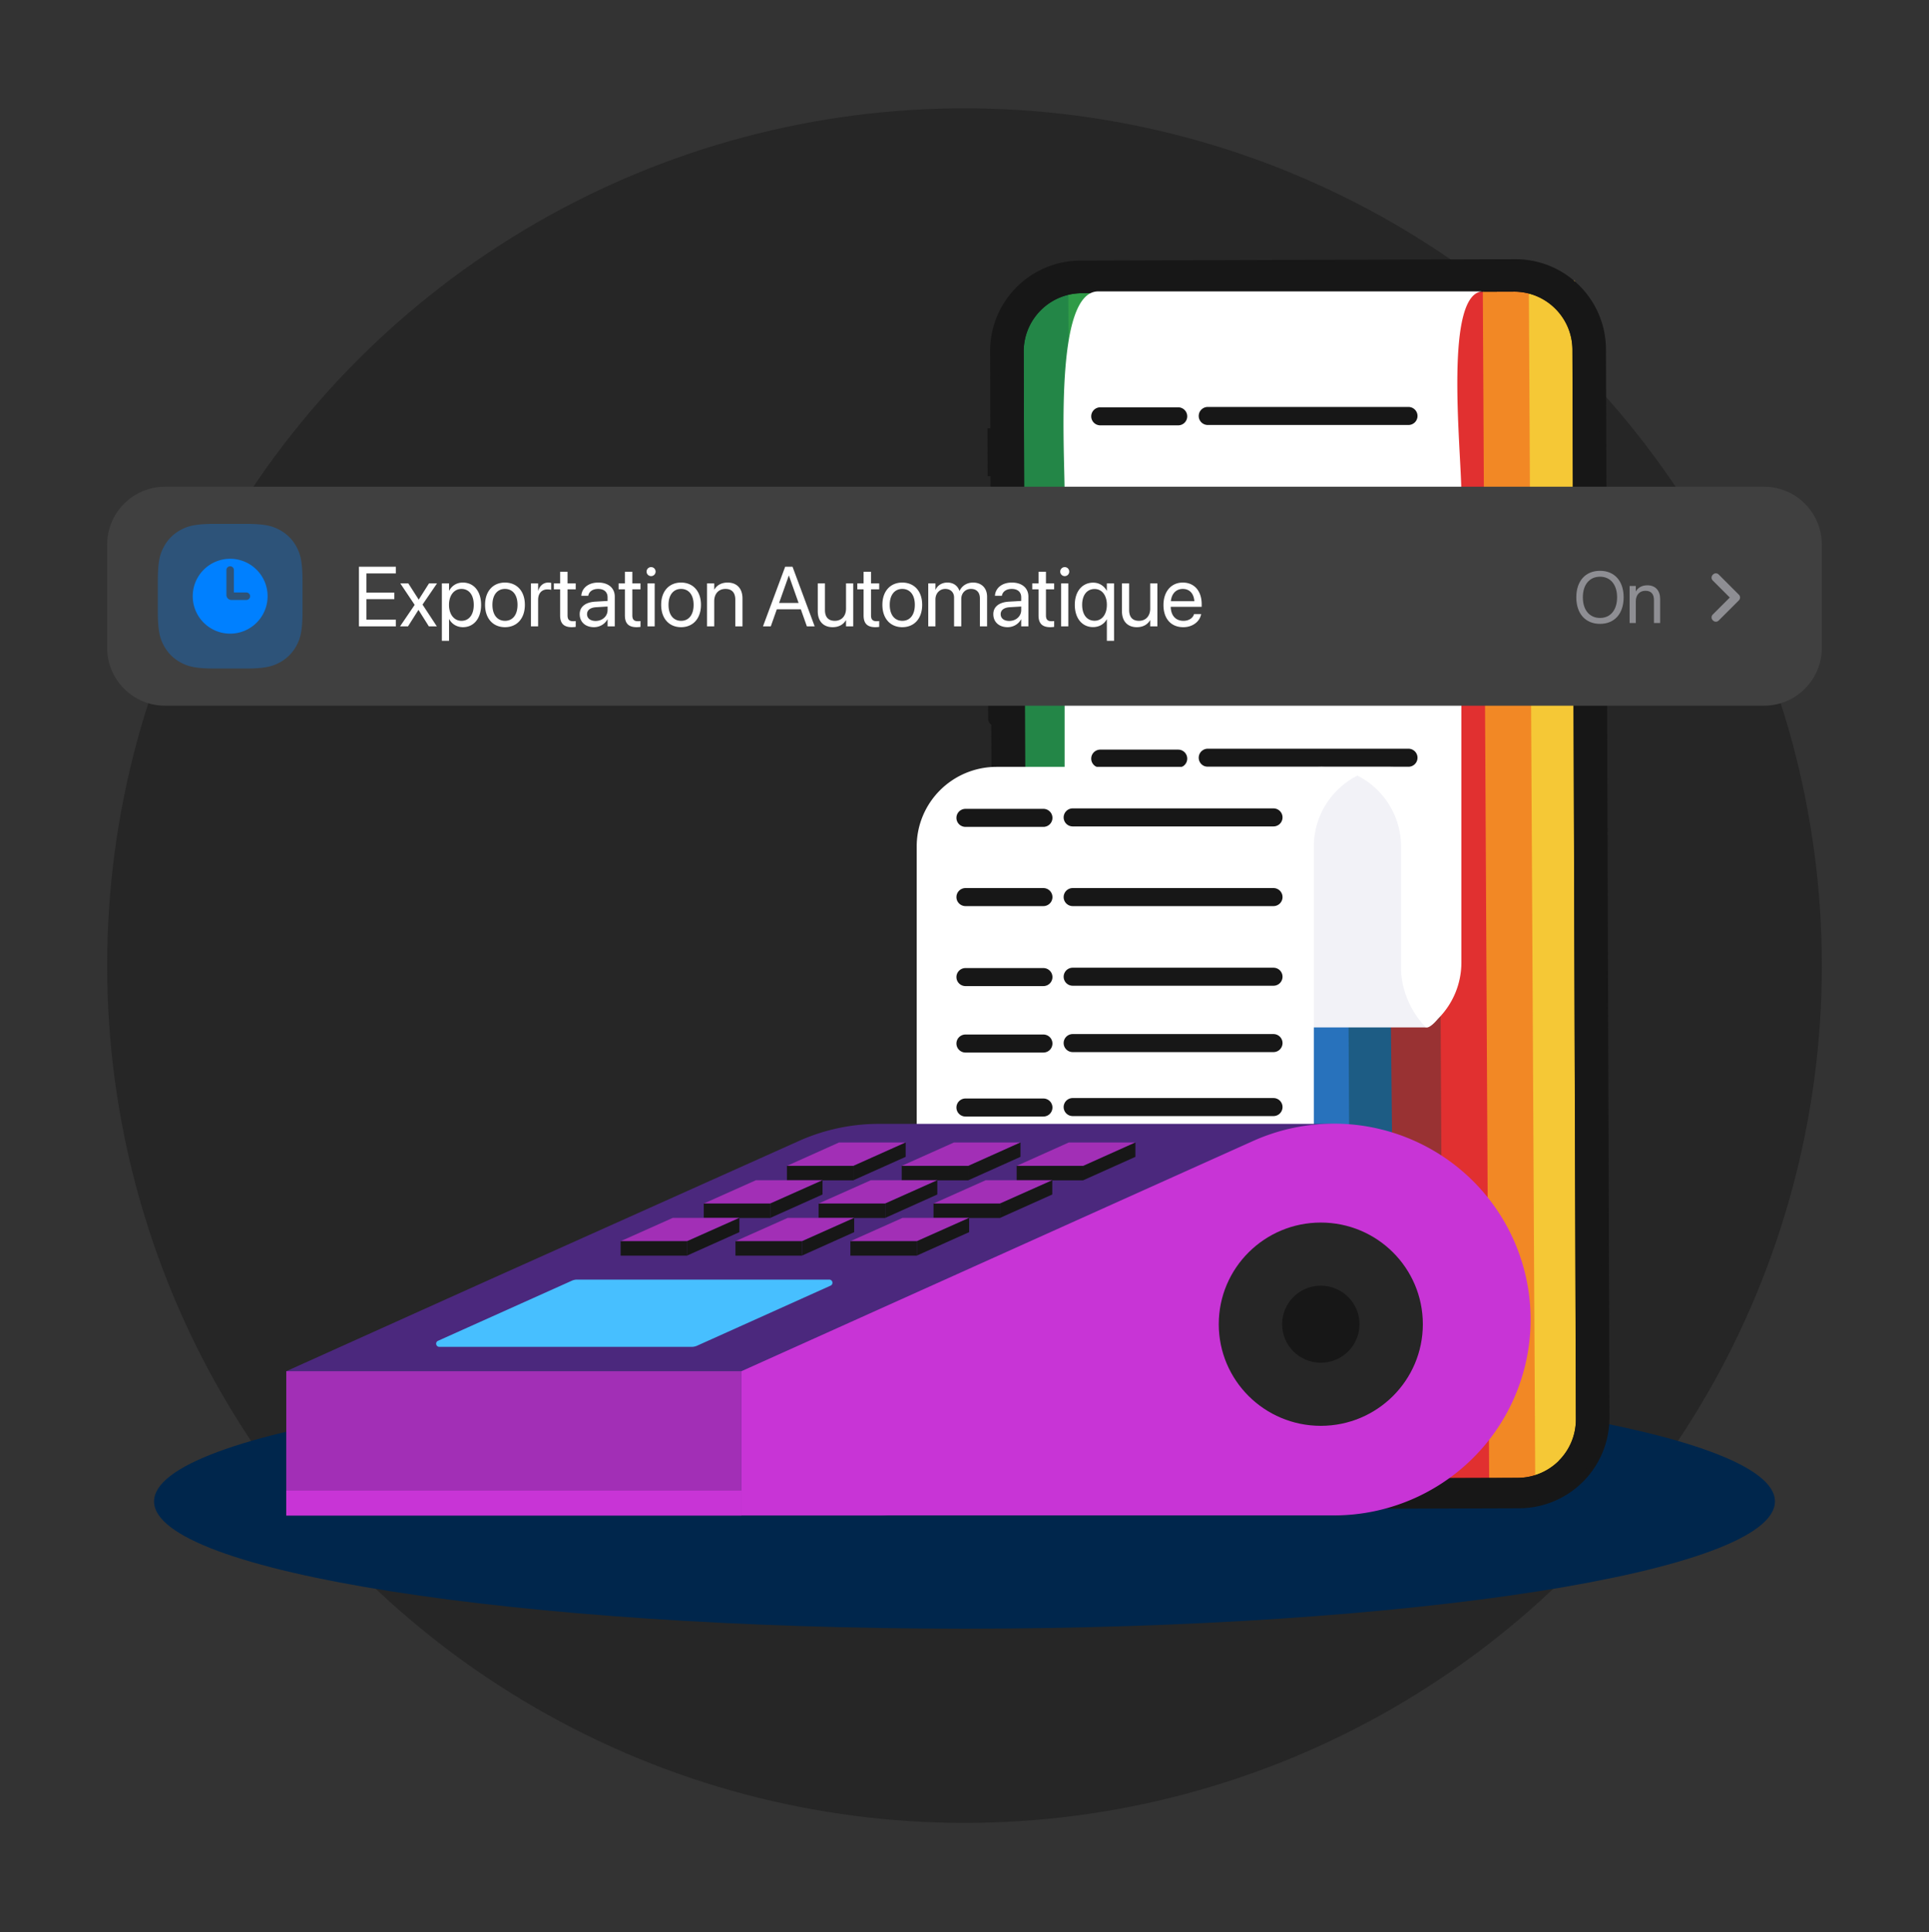 <svg xmlns="http://www.w3.org/2000/svg" width="576" height="577" fill="none"><rect width="100%" height="100%" fill="#333333" stroke="none"/><g clip-path="url(#a)"><circle cx="288" cy="288.342" r="256" fill="#262626"/><path fill="#00264C" d="M288 486.342c133.652 0 242-17.014 242-38 0-20.987-108.348-38-242-38s-242 17.013-242 38c0 20.986 108.348 38 242 38Z"/><path fill="#238647" d="m307.159 443.278-1.921-357.519 27.506-.124 1.911 357.519-27.505.125.009-.001Z"/><path fill="#2F9B47" d="m320.91 443.095-1.921-357.52 27.506-.124 1.911 357.52-27.505.124h.009Z"/><path fill="#62B64F" d="m334.668 442.921-1.921-357.53 27.505-.123 1.912 357.519-27.506.124.01.01Z"/><path fill="#89CC53" d="M348.406 442.739 346.494 85.22l27.505-.124 1.912 357.519-27.505.124Z"/><path fill="#3DB8AD" d="m362.153 442.556-1.912-357.52 27.505-.124 1.912 357.52-27.505.124Z"/><path fill="#3394D7" d="m375.617 442.508-3.603-358.12 27.55-.254 3.603 358.12-27.55.254Z"/><path fill="#2872BC" d="m389.665 442.2-1.911-357.519 27.505-.124 1.912 357.519-27.506.124Z"/><path fill="#1D5C84" d="m403.408 442.019-1.911-357.52 27.505-.124 1.912 357.519-27.506.125Z"/><path fill="#993233" d="m416.698 441.971-3.603-358.12 27.55-.254 3.603 358.119-27.55.255Z"/><path fill="#E13030" d="m430.914 441.663-1.911-357.52 27.505-.123 1.912 357.519-27.506.124Z"/><path fill="#F28825" d="m444.664 441.48-1.911-357.52 27.505-.124 1.912 357.519-27.506.125Z"/><path fill="#F5C836" d="m458.415 441.419-1.911-357.52 13.752-.061 1.912 357.519-13.753.062Z"/><path fill="#171717" fill-rule="evenodd" d="m479.544 104.338.188 58.454a1.436 1.436 0 0 1 1.164 1.393l.135 40.805a1.446 1.446 0 0 1-1.159 1.421l.707 216.871a27.047 27.047 0 0 1-7.852 19.132 27.002 27.002 0 0 1-19.082 7.974l-129.856.419a27.01 27.01 0 0 1-19.132-7.852 26.98 26.98 0 0 1-7.974-19.072l-.696-207.478a2.159 2.159 0 0 1-.929-1.775l-.084-24.146a2.175 2.175 0 0 1 .923-1.788l-.025-6.719a2.216 2.216 0 0 1-.937-1.775l-.075-24.147a2.172 2.172 0 0 1 .923-1.788l-.042-12.068-.843.01-.04-14.299.842-.01-.061-22.953a27.014 27.014 0 0 1 7.852-19.131 26.963 26.963 0 0 1 19.091-7.993l129.865-.42c14.919-.047 27.058 12.015 27.097 26.935Zm-14.046 331.804a17.403 17.403 0 0 0 5.055-12.333l-1.031-319.37c-.032-9.607-7.843-17.372-17.459-17.34l-16.807.052a2.376 2.376 0 0 0-2.267 2.387l-.002 1.398a9.091 9.091 0 0 1-2.644 6.445 9.108 9.108 0 0 1-6.428 2.687l-72.781.238a9.1 9.1 0 0 1-9.141-9.044l-.018-1.481a2.37 2.37 0 0 0-2.276-2.287l-16.687.051c-9.606.031-17.371 7.843-17.34 17.459l1.059 319.36c.031 9.607 7.852 17.372 17.459 17.35l129.042-.419a17.419 17.419 0 0 0 12.294-5.144l-.028-.009Z" clip-rule="evenodd"/><path fill="#171717" fill-rule="evenodd" d="m322.33 79.834 130.717-.429c13.383-.03 24.267 10.78 24.315 24.163l1.044 320.499c.049 13.392-10.77 24.276-24.162 24.324l-130.717.429c-13.383.04-24.276-10.77-24.324-24.162l-1.035-320.5c-.04-13.392 10.77-24.275 24.153-24.323h.009Zm143.189 356.317a17.398 17.398 0 0 0 5.054-12.333l-1.04-319.379c-.031-9.607-7.843-17.372-17.458-17.34l-16.807.052a2.375 2.375 0 0 0-2.267 2.387l-.011 1.398a9.102 9.102 0 0 1-9.073 9.132l-72.79.238c-5.016.023-9.1-4.02-9.132-9.026l-.017-1.48a2.373 2.373 0 0 0-2.277-2.287l-16.686.05c-9.607.032-17.372 7.843-17.34 17.459l1.058 319.361c.031 9.607 7.852 17.371 17.459 17.349l129.042-.418a17.418 17.418 0 0 0 12.294-5.145l-.009-.018Z" clip-rule="evenodd"/><path fill="#fff" d="M317.896 287.186V147.379c0-13.133-3.161-60.364 10.024-60.364h115.339c-12.374-.86-6.89 47.338-6.89 60.471v139.942c0 3.123-.618 6.215-1.818 9.1a23.768 23.768 0 0 1-5.179 7.713c-2.56 3.061-3.55 2.566-3.55 2.566l-23.78-8.918-108.003 13.302a23.924 23.924 0 0 0 9.186-1.831 23.879 23.879 0 0 0 7.77-5.214 23.754 23.754 0 0 0 5.155-7.792 23.674 23.674 0 0 0 1.746-9.168Z"/><path fill="#171717" d="M420.567 126.906h-59.926a2.709 2.709 0 0 1-1.91-.788 2.684 2.684 0 0 1 0-3.806 2.705 2.705 0 0 1 1.91-.789h59.926c.716 0 1.404.284 1.91.789a2.684 2.684 0 0 1 0 3.806 2.709 2.709 0 0 1-1.91.788Zm-68.761.107h-23.262a2.707 2.707 0 0 1-1.911-.788 2.684 2.684 0 0 1 0-3.806 2.707 2.707 0 0 1 1.911-.788h23.262c.717 0 1.404.283 1.91.788a2.685 2.685 0 0 1 0 3.806 2.703 2.703 0 0 1-1.91.788Zm68.761 52.877h-59.926a2.704 2.704 0 0 1-1.91-.788 2.685 2.685 0 0 1 0-3.806 2.704 2.704 0 0 1 1.91-.788h59.926c.716 0 1.404.283 1.91.788a2.685 2.685 0 0 1 0 3.806 2.704 2.704 0 0 1-1.91.788Zm-68.761.24h-23.262a2.707 2.707 0 0 1-1.911-.788 2.684 2.684 0 0 1 0-3.806 2.711 2.711 0 0 1 1.911-.788h23.262c.717 0 1.404.284 1.91.788a2.685 2.685 0 0 1 0 3.806 2.703 2.703 0 0 1-1.91.788Zm68.761 48.831h-59.926a2.705 2.705 0 0 1-1.91-.789 2.684 2.684 0 0 1 0-3.806 2.709 2.709 0 0 1 1.91-.788h59.926c.716 0 1.404.284 1.91.788a2.684 2.684 0 0 1 0 3.806 2.705 2.705 0 0 1-1.91.789Zm0-22.79h-59.926a2.704 2.704 0 0 1-1.91-.788 2.684 2.684 0 0 1 0-3.806 2.709 2.709 0 0 1 1.91-.788h59.926c.716 0 1.404.284 1.91.788a2.684 2.684 0 0 1 0 3.806 2.704 2.704 0 0 1-1.91.788Zm0-53.503h-59.926a2.705 2.705 0 0 1-1.91-.789 2.684 2.684 0 0 1 0-3.806 2.709 2.709 0 0 1 1.91-.788h59.926c.716 0 1.404.284 1.91.788a2.684 2.684 0 0 1 0 3.806 2.705 2.705 0 0 1-1.91.789Zm-68.761 76.562h-23.262a2.707 2.707 0 0 1-1.911-.788 2.684 2.684 0 0 1 0-3.806 2.707 2.707 0 0 1 1.911-.788h23.262c.717 0 1.404.283 1.91.788a2.685 2.685 0 0 1 0 3.806 2.703 2.703 0 0 1-1.91.788Zm0-22.789h-23.262a2.711 2.711 0 0 1-1.911-.788 2.684 2.684 0 0 1 0-3.806 2.707 2.707 0 0 1 1.911-.788h23.262c.717 0 1.404.283 1.91.788a2.685 2.685 0 0 1 0 3.806 2.707 2.707 0 0 1-1.91.788Zm0-53.504h-23.262a2.707 2.707 0 0 1-1.911-.788 2.684 2.684 0 0 1 0-3.806 2.707 2.707 0 0 1 1.911-.788h23.262c.717 0 1.404.283 1.91.788a2.685 2.685 0 0 1 0 3.806 2.703 2.703 0 0 1-1.91.788Z"/><path fill="#4B287D" d="M388.141 251.302h-23.262a2.707 2.707 0 0 1-1.911-.788 2.684 2.684 0 0 1 0-3.806 2.707 2.707 0 0 1 1.911-.788h23.262c.717 0 1.404.283 1.91.788a2.685 2.685 0 0 1 0 3.806 2.703 2.703 0 0 1-1.91.788Zm0 17.305h-23.262a2.711 2.711 0 0 1-1.911-.788 2.684 2.684 0 0 1 0-3.806 2.707 2.707 0 0 1 1.911-.788h23.262c.717 0 1.404.283 1.91.788a2.685 2.685 0 0 1 0 3.806 2.707 2.707 0 0 1-1.91.788Zm0 17.305h-23.262a2.708 2.708 0 0 1-1.911-.789 2.683 2.683 0 0 1 0-3.805 2.708 2.708 0 0 1 1.911-.789h23.262c.717 0 1.404.284 1.91.789a2.683 2.683 0 0 1 0 3.805 2.704 2.704 0 0 1-1.91.789Z"/><path fill="#F2F2F7" d="M394.466 228.994a23.933 23.933 0 0 1 16.888 6.968 23.744 23.744 0 0 1 6.995 16.822v36.385c0 6.303 2.996 13.182 7.47 17.638h-51.027l-4.075 6.125v-60.148a23.74 23.74 0 0 1 6.947-16.774 23.934 23.934 0 0 1 16.802-7.016Z"/><path fill="#fff" d="M392.311 356.503V252.784a23.741 23.741 0 0 1 6.986-16.812 23.93 23.93 0 0 1 16.871-6.978H297.586c-3.135 0-6.239.616-9.136 1.812a23.846 23.846 0 0 0-7.743 5.158 23.755 23.755 0 0 0-5.169 7.718 23.66 23.66 0 0 0-1.808 9.102v103.719h118.581Z"/><path fill="#171717" d="M380.262 246.783h-59.953a2.709 2.709 0 0 1-1.91-.788 2.684 2.684 0 0 1 0-3.806 2.705 2.705 0 0 1 1.91-.789h59.953c.716 0 1.404.284 1.91.789a2.684 2.684 0 0 1 0 3.806 2.709 2.709 0 0 1-1.91.788Zm-68.704.136h-23.262a2.707 2.707 0 0 1-1.911-.788 2.683 2.683 0 0 1 0-3.806 2.711 2.711 0 0 1 1.911-.788h23.262c.717 0 1.404.284 1.91.788a2.684 2.684 0 0 1 0 3.806 2.703 2.703 0 0 1-1.91.788Zm68.704 23.657h-59.953a2.709 2.709 0 0 1-1.91-.788 2.684 2.684 0 0 1 0-3.806 2.705 2.705 0 0 1 1.91-.789h59.953c.716 0 1.404.284 1.91.789a2.684 2.684 0 0 1 0 3.806 2.709 2.709 0 0 1-1.91.788Zm-68.704 0h-23.262a2.711 2.711 0 0 1-1.911-.788 2.686 2.686 0 0 1 0-3.806 2.708 2.708 0 0 1 1.911-.789h23.262c.717 0 1.404.284 1.91.789a2.684 2.684 0 0 1 0 3.806 2.707 2.707 0 0 1-1.91.788Zm68.704 23.779h-59.953a2.704 2.704 0 0 1-1.91-.788 2.685 2.685 0 0 1 0-3.806 2.704 2.704 0 0 1 1.91-.788h59.953c.716 0 1.404.283 1.91.788a2.685 2.685 0 0 1 0 3.806 2.704 2.704 0 0 1-1.91.788Zm-68.704.105h-23.262a2.707 2.707 0 0 1-1.911-.788 2.683 2.683 0 0 1 0-3.806 2.711 2.711 0 0 1 1.911-.788h23.262c.717 0 1.404.284 1.91.788a2.684 2.684 0 0 1 0 3.806 2.703 2.703 0 0 1-1.91.788Zm68.704 19.709h-59.953a2.704 2.704 0 0 1-1.91-.788 2.684 2.684 0 0 1 0-3.806 2.709 2.709 0 0 1 1.91-.788h59.953c.716 0 1.404.284 1.91.788a2.684 2.684 0 0 1 0 3.806 2.704 2.704 0 0 1-1.91.788Zm-68.704.135h-23.262a2.707 2.707 0 0 1-1.911-.788 2.684 2.684 0 0 1 0-3.806 2.707 2.707 0 0 1 1.911-.788h23.262c.717 0 1.404.283 1.91.788a2.685 2.685 0 0 1 0 3.806 2.703 2.703 0 0 1-1.91.788Zm68.704 18.973h-59.953a2.709 2.709 0 0 1-1.91-.788 2.684 2.684 0 0 1 0-3.806 2.704 2.704 0 0 1 1.91-.788h59.953c.716 0 1.404.283 1.91.788a2.684 2.684 0 0 1 0 3.806 2.709 2.709 0 0 1-1.91.788Zm-68.704.135h-23.262a2.708 2.708 0 0 1-1.911-.789 2.683 2.683 0 0 1 0-3.805 2.708 2.708 0 0 1 1.911-.789h23.262c.717 0 1.404.284 1.91.789a2.683 2.683 0 0 1 0 3.805 2.704 2.704 0 0 1-1.91.789Z"/><path fill="#4B287D" d="M400.137 335.605a58.425 58.425 0 0 0-24.174 5.265s-55.1 39.416-55.1 53.226a58.37 58.37 0 0 1-17.199 41.359 58.834 58.834 0 0 1-41.522 17.132H85.489v-43.121l16.149-7.279 44.66-20.114 91.899-41.203a58.37 58.37 0 0 1 24.141-5.265h137.799Z"/><path fill="#C834D6" d="M221.392 409.464v43.056h176.652a58.916 58.916 0 0 0 25.404-5.625 58.689 58.689 0 0 0 20.469-16.009 58.404 58.404 0 0 0 11.513-23.247 58.289 58.289 0 0 0 .296-25.92 58.396 58.396 0 0 0-10.979-23.503 58.68 58.68 0 0 0-20.098-16.468 58.904 58.904 0 0 0-25.268-6.199 58.915 58.915 0 0 0-25.477 5.286l-38.659 17.385-113.853 51.244Z"/><path fill="#A22FB6" d="M85.485 452.52h135.907v-43.056H85.485v43.056Z"/><path fill="#C834D6" d="M85.485 452.553h135.907v-7.442H85.485v7.442Z"/><path fill="#47BFFF" d="m247.978 383.927-39.866 17.937a3.869 3.869 0 0 1-1.566.325H131.22a.947.947 0 0 1-.882-1.389.946.946 0 0 1 .491-.431l39.865-17.905a3.798 3.798 0 0 1 1.566-.357h75.326a.944.944 0 0 1 .392 1.82Z"/><path fill="#A22FB6" d="M254.84 348.147h-19.867l15.561-6.987h19.9l-15.594 6.987Z"/><path fill="#171717" d="m254.837 352.436 15.594-6.987v-4.289l-15.594 6.987v4.289Z"/><path fill="#171717" d="M254.873 348.148h-19.9v4.322h19.9v-4.322Z"/><path fill="#A22FB6" d="M289.151 348.147h-19.9l15.594-6.987h19.867l-15.561 6.987Z"/><path fill="#171717" d="m289.154 352.436 15.561-6.987v-4.289l-15.561 6.987v4.289Zm-.003-4.288h-19.9v4.322h19.9v-4.322Z"/><path fill="#A22FB6" d="M323.476 348.147h-19.9l15.561-6.987h19.9l-15.561 6.987Z"/><path fill="#171717" d="m323.471 352.436 15.561-6.987v-4.289l-15.561 6.987v4.289Z"/><path fill="#171717" d="M323.476 348.148h-19.9v4.322h19.9v-4.322Z"/><path fill="#A22FB6" d="M230.012 359.391h-19.867l15.561-6.953h19.9l-15.594 6.953Z"/><path fill="#171717" d="m230.013 363.681 15.593-6.987v-4.256l-15.593 6.953v4.29Z"/><path fill="#171717" d="M230.045 359.391h-19.9v4.321h19.9v-4.321Z"/><path fill="#A22FB6" d="M264.331 359.391h-19.9l15.593-6.953h19.868l-15.561 6.953Z"/><path fill="#171717" d="m264.325 363.681 15.561-6.987v-4.256l-15.561 6.953v4.29Z"/><path fill="#171717" d="M264.331 359.391h-19.9v4.321h19.9v-4.321Z"/><path fill="#A22FB6" d="M298.614 359.391h-19.867l15.561-6.953h19.9l-15.594 6.953Z"/><path fill="#171717" d="m298.615 363.681 15.594-6.987v-4.256l-15.594 6.953v4.29Z"/><path fill="#171717" d="M298.647 359.391h-19.9v4.321h19.9v-4.321Z"/><path fill="#A22FB6" d="M205.184 370.636h-19.868l15.562-6.954h19.899l-15.593 6.954Z"/><path fill="#171717" d="m205.184 374.925 15.593-6.987v-4.256l-15.593 6.954v4.289Z"/><path fill="#171717" d="M205.216 370.633h-19.9v4.322h19.9v-4.322Z"/><path fill="#A22FB6" d="M239.505 370.636h-19.9l15.594-6.954h19.868l-15.562 6.954Z"/><path fill="#171717" d="m239.501 374.925 15.561-6.987v-4.256l-15.561 6.954v4.289Z"/><path fill="#171717" d="M239.505 370.633h-19.9v4.322h19.9v-4.322Z"/><path fill="#A22FB6" d="M273.79 370.636h-19.867l15.561-6.954h19.9l-15.594 6.954Z"/><path fill="#171717" d="m273.79 374.925 15.594-6.987v-4.256l-15.594 6.954v4.289Z"/><path fill="#171717" d="M273.823 370.633h-19.9v4.322h19.9v-4.322Z"/><path fill="#262626" d="M394.393 425.775c16.828 0 30.469-13.589 30.469-30.351s-13.641-30.35-30.469-30.35c-16.828 0-30.47 13.588-30.47 30.35s13.642 30.351 30.47 30.351Z"/><path fill="#171717" d="M394.393 406.93c6.378 0 11.549-5.15 11.549-11.503s-5.171-11.503-11.549-11.503c-6.378 0-11.548 5.15-11.548 11.503s5.17 11.503 11.548 11.503Z"/><path fill="#404040" d="M32 162.624c0-9.544 7.738-17.282 17.283-17.282h477.434c9.545 0 17.283 7.738 17.283 17.283v30.825c0 9.545-7.738 17.283-17.283 17.283H49.283c-9.545 0-17.283-7.738-17.283-17.283v-30.826Z"/><path fill="#0080FF" fill-opacity=".3" fill-rule="evenodd" d="M64.312 156.434h8.827c5.978 0 8.145.622 10.33 1.791a12.18 12.18 0 0 1 5.069 5.068c1.169 2.185 1.79 4.353 1.79 10.33v8.828c0 5.977-.621 8.144-1.79 10.33a12.18 12.18 0 0 1-5.069 5.068c-2.185 1.169-4.352 1.791-10.33 1.791h-8.827c-5.978 0-8.145-.622-10.33-1.791a12.18 12.18 0 0 1-5.069-5.068c-1.169-2.186-1.79-4.353-1.79-10.33v-8.828c0-5.977.621-8.145 1.79-10.33a12.18 12.18 0 0 1 5.069-5.068c2.185-1.169 4.352-1.791 10.33-1.791Z" clip-rule="evenodd"/><path fill="#0080FF" fill-rule="evenodd" d="M57.552 178.037c0 6.172 5.003 11.175 11.174 11.175 6.171 0 11.174-5.003 11.174-11.175 0-6.171-5.003-11.174-11.174-11.174-6.171 0-11.174 5.003-11.174 11.174Zm12.291-7.821v6.704h3.725a1.117 1.117 0 1 1 0 2.235h-4.47a1.49 1.49 0 0 1-1.49-1.49v-7.449a1.117 1.117 0 1 1 2.235 0Z" clip-rule="evenodd"/><path fill="#fff" d="M107.178 187.037v-17.801h11.029v1.998h-8.808v5.712h8.352v1.974h-8.352v6.119h8.808v1.998h-11.029Zm12.276 0 4.367-6.415-4.293-6.415h2.393l3.084 4.811h.05l3.047-4.811h2.393l-4.33 6.329 4.268 6.501h-2.381l-3.071-4.885h-.05l-3.096 4.885h-2.381Zm12.485 4.318v-17.148h2.147v2.172h.049c.802-1.493 2.233-2.418 4.071-2.418 3.282 0 5.453 2.615 5.453 6.661v.013c0 4.046-2.196 6.649-5.416 6.649-1.813 0-3.306-.913-4.108-2.393h-.049v6.464h-2.147Zm5.848-5.971c2.27 0 3.676-1.826 3.676-4.749v-.013c0-2.948-1.406-4.762-3.676-4.762-2.171 0-3.713 1.888-3.713 4.762v.013c0 2.862 1.554 4.749 3.713 4.749Zm13.003 1.9c-3.565 0-5.946-2.578-5.946-6.662v-.024c0-4.084 2.394-6.637 5.934-6.637 3.541 0 5.946 2.541 5.946 6.637v.024c0 4.096-2.393 6.662-5.934 6.662Zm.013-1.9c2.257 0 3.725-1.752 3.725-4.762v-.024c0-3.011-1.48-4.738-3.75-4.738-2.233 0-3.738 1.74-3.738 4.738v.024c0 3.023 1.493 4.762 3.763 4.762Zm7.736 1.653v-12.83h2.146v2.172h.05c.431-1.481 1.542-2.418 2.985-2.418.37 0 .691.061.864.086v2.085c-.173-.062-.63-.124-1.148-.124-1.665 0-2.751 1.16-2.751 3.109v7.92h-2.146Zm12.226.247c-2.356 0-3.516-1.061-3.516-3.516v-7.784h-1.875v-1.777h1.875v-3.466h2.221v3.466h2.442v1.777h-2.442v7.772c0 1.369.604 1.751 1.752 1.751.259 0 .505-.037.69-.049v1.739a9.084 9.084 0 0 1-1.147.087Zm6.601 0c-2.553 0-4.268-1.542-4.268-3.874v-.024c0-2.184 1.702-3.553 4.651-3.726l3.676-.21v-1.073c0-1.567-1.024-2.517-2.813-2.517-1.653 0-2.689.79-2.936 1.937l-.025.111h-2.072l.012-.135c.185-2.11 2.023-3.812 5.046-3.812 3.035 0 4.934 1.64 4.934 4.206v8.87h-2.146v-2.085h-.049c-.753 1.407-2.295 2.332-4.01 2.332Zm-2.072-3.874c0 1.234 1.011 2.011 2.553 2.011 2.023 0 3.578-1.394 3.578-3.257v-1.048l-3.43.209c-1.714.099-2.701.864-2.701 2.061v.024Zm14.817 3.874c-2.356 0-3.516-1.061-3.516-3.516v-7.784h-1.875v-1.777h1.875v-3.466h2.22v3.466h2.443v1.777h-2.443v7.772c0 1.369.605 1.751 1.752 1.751.259 0 .506-.037.691-.049v1.739a9.1 9.1 0 0 1-1.147.087Zm4.306-15.248c-.74 0-1.344-.604-1.344-1.345a1.34 1.34 0 0 1 1.344-1.344c.753 0 1.345.592 1.345 1.344a1.34 1.34 0 0 1-1.345 1.345Zm-1.073 15.001v-12.83h2.146v12.83h-2.146Zm10.03.247c-3.565 0-5.946-2.578-5.946-6.662v-.024c0-4.084 2.394-6.637 5.934-6.637 3.541 0 5.946 2.541 5.946 6.637v.024c0 4.096-2.393 6.662-5.934 6.662Zm.013-1.9c2.257 0 3.725-1.752 3.725-4.762v-.024c0-3.011-1.48-4.738-3.75-4.738-2.233 0-3.738 1.74-3.738 4.738v.024c0 3.023 1.493 4.762 3.763 4.762Zm7.736 1.653v-12.83h2.146v1.826h.05c.69-1.197 1.998-2.072 3.947-2.072 2.813 0 4.441 1.825 4.441 4.749v8.327h-2.146v-7.945c0-2.084-.975-3.232-2.949-3.232-2.023 0-3.343 1.444-3.343 3.627v7.55h-2.146Zm16.705 0 6.625-17.801h2.196l6.612 17.801h-2.331l-1.802-5.095h-7.167l-1.801 5.095h-2.332Zm7.698-15.137-2.886 8.155h5.822l-2.886-8.155h-.05Zm13.103 15.384c-2.813 0-4.442-1.826-4.442-4.75v-8.327h2.147v7.945c0 2.085.975 3.232 2.948 3.232 2.024 0 3.343-1.443 3.343-3.627v-7.55h2.147v12.83h-2.147v-1.826h-.049c-.691 1.197-1.998 2.073-3.947 2.073Zm12.756 0c-2.356 0-3.515-1.061-3.515-3.516v-7.784h-1.876v-1.777h1.876v-3.466h2.22v3.466h2.443v1.777h-2.443v7.772c0 1.369.605 1.751 1.752 1.751.259 0 .506-.037.691-.049v1.739a9.117 9.117 0 0 1-1.148.087Zm8.045 0c-3.565 0-5.946-2.578-5.946-6.662v-.024c0-4.084 2.393-6.637 5.933-6.637 3.541 0 5.947 2.541 5.947 6.637v.024c0 4.096-2.394 6.662-5.934 6.662Zm.012-1.9c2.258 0 3.726-1.752 3.726-4.762v-.024c0-3.011-1.481-4.738-3.751-4.738-2.232 0-3.738 1.74-3.738 4.738v.024c0 3.023 1.493 4.762 3.763 4.762Zm7.736 1.653v-12.83h2.147v1.875h.049c.58-1.27 1.863-2.121 3.516-2.121 1.752 0 3.047.9 3.602 2.467h.049c.716-1.542 2.221-2.467 4.022-2.467 2.541 0 4.182 1.665 4.182 4.219v8.857h-2.147v-8.364c0-1.764-.974-2.813-2.664-2.813-1.703 0-2.899 1.271-2.899 3.023v8.154h-2.147v-8.598c0-1.555-1.036-2.579-2.627-2.579-1.703 0-2.936 1.345-2.936 3.134v8.043h-2.147Zm23.699.247c-2.553 0-4.268-1.542-4.268-3.874v-.024c0-2.184 1.702-3.553 4.651-3.726l3.676-.21v-1.073c0-1.567-1.024-2.517-2.813-2.517-1.653 0-2.689.79-2.936 1.937l-.024.111h-2.073l.012-.135c.185-2.11 2.023-3.812 5.046-3.812 3.035 0 4.934 1.64 4.934 4.206v8.87h-2.146v-2.085h-.049c-.753 1.407-2.295 2.332-4.01 2.332Zm-2.072-3.874c0 1.234 1.011 2.011 2.553 2.011 2.024 0 3.578-1.394 3.578-3.257v-1.048l-3.43.209c-1.714.099-2.701.864-2.701 2.061v.024Zm14.817 3.874c-2.356 0-3.516-1.061-3.516-3.516v-7.784h-1.875v-1.777h1.875v-3.466h2.22v3.466h2.443v1.777h-2.443v7.772c0 1.369.605 1.751 1.752 1.751.259 0 .506-.037.691-.049v1.739a9.1 9.1 0 0 1-1.147.087Zm4.306-15.248c-.74 0-1.344-.604-1.344-1.345a1.34 1.34 0 0 1 1.344-1.344c.753 0 1.345.592 1.345 1.344a1.34 1.34 0 0 1-1.345 1.345Zm-1.073 15.001v-12.83h2.147v12.83h-2.147Zm13.657 4.318v-6.403h-.049c-.765 1.407-2.245 2.307-4.083 2.307-3.232 0-5.441-2.615-5.441-6.649v-.012c0-4.01 2.233-6.613 5.49-6.613 1.814 0 3.245.975 4.034 2.394h.049v-2.172h2.147v17.148h-2.147Zm-3.663-5.996c2.183 0 3.663-1.875 3.663-4.749v-.012c0-2.85-1.492-4.713-3.663-4.713-2.283 0-3.714 1.838-3.714 4.713v.012c0 2.936 1.431 4.749 3.714 4.749Zm12.608 1.925c-2.812 0-4.441-1.826-4.441-4.75v-8.327h2.147v7.945c0 2.085.974 3.232 2.948 3.232 2.023 0 3.343-1.443 3.343-3.627v-7.55h2.147v12.83h-2.147v-1.826h-.049c-.691 1.197-1.999 2.073-3.948 2.073Zm13.867 0c-3.688 0-5.909-2.578-5.909-6.612v-.013c0-3.972 2.27-6.698 5.774-6.698 3.503 0 5.637 2.603 5.637 6.451v.79h-9.239c.049 2.64 1.505 4.182 3.787 4.182 1.628 0 2.775-.814 3.146-1.912l.037-.111h2.109l-.025.123c-.419 2.122-2.516 3.8-5.317 3.8Zm-.148-11.424c-1.862 0-3.318 1.271-3.552 3.664h7.019c-.21-2.492-1.591-3.664-3.467-3.664Z"/><path fill="#8E8E93" d="M477.763 186.292c-4.357 0-7.077-3.049-7.077-7.916v-.021c0-4.855 2.731-7.905 7.077-7.905 4.335 0 7.055 3.05 7.055 7.905v.021c0 4.867-2.71 7.916-7.055 7.916Zm0-1.764c3.155 0 5.1-2.412 5.1-6.152v-.021c0-3.761-1.977-6.141-5.1-6.141-3.135 0-5.122 2.369-5.122 6.141v.021c0 3.772 1.977 6.152 5.122 6.152Zm8.841 1.509v-11.05h1.848v1.573h.043c.595-1.031 1.721-1.785 3.4-1.785 2.422 0 3.825 1.572 3.825 4.09v7.172h-1.849v-6.842c0-1.796-.839-2.784-2.539-2.784-1.743 0-2.88 1.243-2.88 3.124v6.502h-1.848Z"/><path fill="#8E8E93" fill-rule="evenodd" d="M511.42 173.333a1.186 1.186 0 0 1 0-1.677l.102-.102a1.185 1.185 0 0 1 1.678 0l6.034 6.034a1.187 1.187 0 0 1 0 1.678l-6.034 6.033a1.185 1.185 0 0 1-1.678 0l-.102-.101a1.187 1.187 0 0 1 0-1.678l5.093-5.093-5.093-5.094Z" clip-rule="evenodd"/></g><defs><clipPath id="a"><path fill="#fff" d="M32 32.342h512v512H32z"/></clipPath></defs></svg>